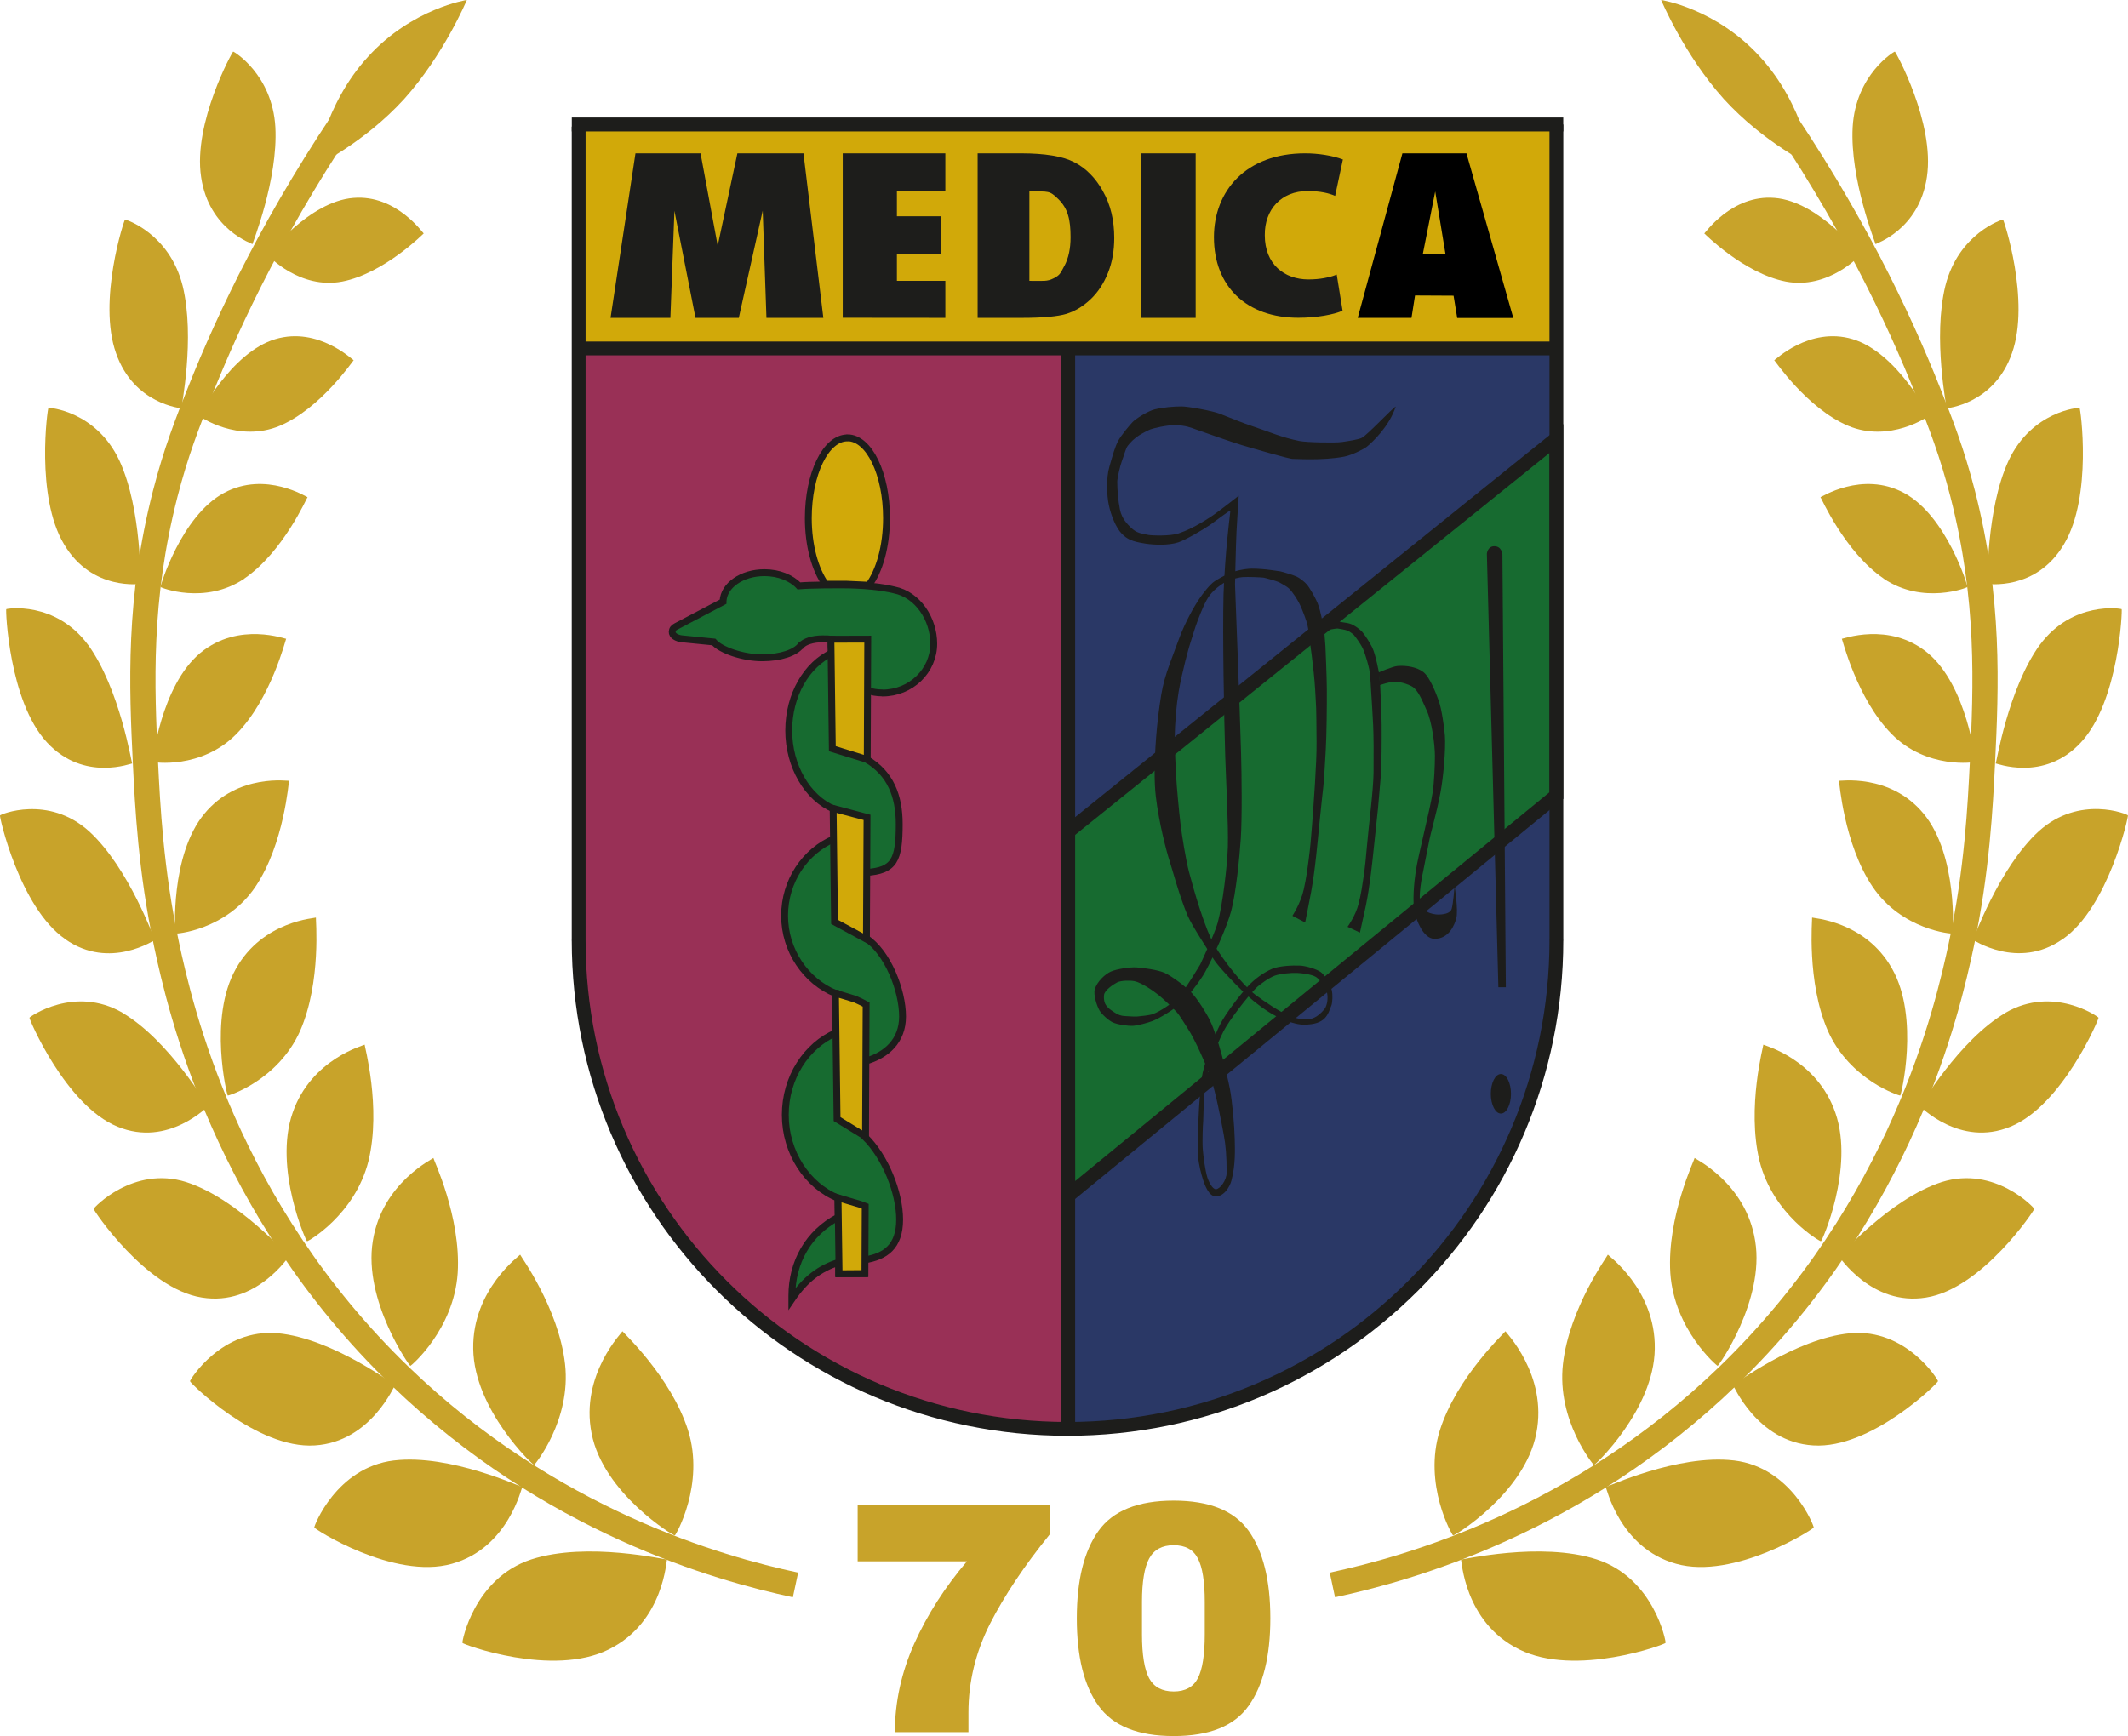 <?xml version="1.0" encoding="UTF-8"?>
<svg id="Laag_1" data-name="Laag 1" xmlns="http://www.w3.org/2000/svg" viewBox="0 0 210.9 172.1">
  <defs>
    <style>
      .cls-1, .cls-2 {
        fill: #176b30;
      }

      .cls-3 {
        stroke-width: 1.37px;
      }

      .cls-3, .cls-4, .cls-5, .cls-6, .cls-7 {
        fill: none;
      }

      .cls-3, .cls-4, .cls-5, .cls-2, .cls-7 {
        stroke: #1d1d1b;
      }

      .cls-4 {
        stroke-width: .68px;
      }

      .cls-8 {
        fill: #2a3866;
      }

      .cls-9 {
        fill: #993056;
      }

      .cls-5, .cls-2 {
        stroke-width: 1.37px;
      }

      .cls-6 {
        stroke: #c8a32a;
        stroke-miterlimit: 10;
        stroke-width: 2.5px;
      }

      .cls-10 {
        fill: #d1a909;
      }

      .cls-11 {
        fill: #c8a32a;
      }

      .cls-12 {
        fill: #1d1d1b;
      }

      .cls-7 {
        stroke-width: 1.38px;
      }
    </style>
  </defs>
  <g>
    <path class="cls-11" d="m104.02,152.13c-2.5,3.08-4.47,6.03-5.91,8.85-1.42,2.82-2.13,5.75-2.13,8.79v1.94h-7.29c0-2.97.64-5.9,1.92-8.77,1.29-2.87,3.03-5.59,5.22-8.16h-10.83v-5.63h19.02v2.98Z"/>
    <path class="cls-11" d="m116.32,148.76c3.53,0,6.01,1,7.43,3,1.43,2.01,2.15,4.89,2.15,8.67s-.72,6.67-2.15,8.67c-1.42,2.01-3.9,3-7.43,3s-6.02-1-7.45-3c-1.44-2-2.15-4.89-2.15-8.67s.72-6.67,2.15-8.67c1.43-2,3.92-3,7.45-3Zm0,4.42c-1.14,0-1.95.44-2.43,1.32-.47.87-.71,2.3-.71,4.29v3.24c0,2.01.24,3.47.71,4.35.48.87,1.29,1.3,2.43,1.3s1.94-.43,2.39-1.3c.46-.88.69-2.33.69-4.35v-3.24c0-2.01-.23-3.45-.69-4.31-.45-.87-1.24-1.3-2.39-1.3Z"/>
  </g>
  <g>
    <path class="cls-6" d="m132.05,157.12c7.67-1.64,24.29-6.33,39.16-20.67,17.33-16.71,21.81-36.43,23.17-42.8,1.57-7.32,1.89-13.92,2.09-17.95.38-7.74.73-16.27-1.95-26.73-1.06-4.13-2.2-7.04-3.47-10.22-2.85-7.16-7.59-17.26-15.57-28.81"/>
    <g>
      <path class="cls-11" d="m199.4,35.01c1.85-5.19-.83-13.3-.89-13.24-.04-.04-4.4,1.35-5.71,6.56-1.27,5.17.16,12.13.12,12.17-.02-.06,4.7-.38,6.48-5.49Z"/>
      <path class="cls-11" d="m195.76,75.53c.06.02-.8-7.55-4.71-10.8-3.84-3.18-8.53-1.33-8.51-1.41.04.02,1.49,5.96,4.93,9.44,3.48,3.54,8.27,2.82,8.29,2.76Z"/>
      <path class="cls-11" d="m204.43,93.1c4.55-3.16,6.56-12.29,6.46-12.27,0-.1-4.77-2.09-8.83,1.57-3.98,3.64-6.48,10.78-6.54,10.78,0-.08,4.45,3.04,8.9-.08Z"/>
      <path class="cls-11" d="m202.16,63.92c-3.16,4.38-4.31,11.75-4.37,11.77-.02-.08,4.75,1.91,8.45-2.1,3.78-4.07,4.11-13.22,4.03-13.2-.02-.06-4.87-.85-8.11,3.54Z"/>
      <path class="cls-11" d="m196.94,57.9c-.02-.06,4.83.76,7.61-3.94,2.86-4.75,1.63-13.56,1.55-13.52-.04-.06-4.73.3-7.04,5.23-2.24,4.87-2.06,12.18-2.12,12.23Z"/>
      <path class="cls-11" d="m183.61,33.62c-4.31-1.29-7.75,2.15-7.77,2.09.04,0,3.24,4.77,7.32,6.5,4.13,1.73,7.99-.93,7.99-.99.06,0-3.14-6.28-7.54-7.6Z"/>
      <path class="cls-11" d="m167.95,114.79c.04.06-2.76,5.84-2.41,11.41.38,5.61,4.63,9.22,4.69,9.2.04.1,4.69-6.5,3.72-12.38-.91-5.79-6.06-8.19-6.01-8.23Z"/>
      <path class="cls-11" d="m180.47,123.05c.06.08,3.34-7.24,1.43-12.73-1.85-5.39-7.18-6.72-7.14-6.76.04.04-1.67,6.22-.38,11.53,1.35,5.37,6.04,8,6.08,7.96Z"/>
      <path class="cls-11" d="m193.5,92.55c.06.04.56-7.77-2.86-11.89-3.34-4.05-8.41-3.2-8.39-3.26.04.02.47,6.26,3.34,10.51,2.9,4.3,7.89,4.69,7.91,4.63Z"/>
      <path class="cls-11" d="m186.68,57.36c3.9,2.64,8.31.89,8.31.83.06,0-2.04-7.04-6.28-9.32-4.17-2.25-8.29.48-8.29.41.04,0,2.41,5.45,6.26,8.07Z"/>
      <path class="cls-11" d="m188.33,108.59c.06.06,1.95-7.67-.8-12.54-2.67-4.81-7.96-5.03-7.94-5.09.04.04-.57,6.36,1.57,11.24,2.19,4.91,7.12,6.44,7.16,6.4Z"/>
      <path class="cls-11" d="m157.97,145.23c.02.1,5.95-5.47,6.03-11.51.1-5.94-4.71-9.32-4.65-9.34.02.06-3.82,5.27-4.45,10.84-.63,5.59,3.02,10.02,3.08,10.02Z"/>
      <path class="cls-11" d="m183.36,132.17c-5.49.52-11.57,5.19-11.63,5.13.06-.08,2.35,5.64,7.97,5.99,5.77.38,12.45-6.28,12.37-6.37.04-.08-3.12-5.26-8.71-4.75Z"/>
      <path class="cls-11" d="m171.85,144.78c-5.63-.66-12.66,2.7-12.72,2.62.06-.06,1.33,6.06,6.98,7.62,5.76,1.63,13.72-3.5,13.64-3.6.06-.06-2.16-5.95-7.89-6.64Z"/>
      <path class="cls-11" d="m192.44,117.18c-5.17,1.67-10.16,7.42-10.22,7.37.04-.08,3.22,4.97,8.67,4.08,5.57-.87,10.8-8.75,10.72-8.79.02-.08-3.9-4.31-9.17-2.66Z"/>
      <path class="cls-11" d="m190.97,17.54c.81-5.37-3.14-12.49-3.18-12.43-.04-.02-3.88,2.25-4.18,7.5-.28,5.19,2.29,11.55,2.27,11.59-.04-.04,4.32-1.37,5.09-6.66Z"/>
      <path class="cls-11" d="m198.77,100.4c-4.65,2.73-8.45,9.3-8.51,9.28.02-.08,3.94,4.1,8.99,2.01,5.15-2.09,8.81-10.76,8.73-10.8,0-.08-4.47-3.24-9.21-.5Z"/>
      <path class="cls-11" d="m158.25,154.59c-5.59-1.81-13.42.08-13.46,0,.08-.04.26,6.18,5.75,8.91,5.59,2.82,14.59-.52,14.53-.64.06-.08-1.12-6.4-6.82-8.27Z"/>
      <path class="cls-11" d="m179.64,16.5c.02.06-.83-6.1-5.21-10.87C170.08.83,164.59-.02,164.63,0c.02.04,2.29,5.45,6.22,9.82,3.98,4.37,8.77,6.64,8.79,6.68Z"/>
      <path class="cls-11" d="m152.26,142.09c1.16-5.84-3.12-10.1-3.06-10.12.02.06-4.81,4.49-6.5,9.82-1.69,5.37,1.23,10.42,1.31,10.42.02.12,7.1-4.15,8.25-10.12Z"/>
      <path class="cls-11" d="m168.91,23.14s3.92,3.96,8.07,4.77c4.21.81,7.37-2.58,7.35-2.62.06-.02-4.07-5.33-8.45-5.67-4.3-.36-6.94,3.58-6.98,3.52Z"/>
    </g>
  </g>
  <g>
    <path class="cls-6" d="m78.84,157.12c-7.67-1.64-24.29-6.33-39.16-20.67-17.33-16.71-21.81-36.43-23.17-42.8-1.57-7.32-1.89-13.92-2.09-17.95-.38-7.74-.73-16.27,1.95-26.73,1.06-4.13,2.2-7.04,3.47-10.22,2.85-7.16,7.59-17.26,15.57-28.81"/>
    <g>
      <path class="cls-11" d="m11.5,35.01c-1.85-5.19.83-13.3.89-13.24.04-.04,4.4,1.35,5.71,6.56,1.27,5.17-.16,12.13-.12,12.17.02-.06-4.7-.38-6.48-5.49Z"/>
      <path class="cls-11" d="m15.14,75.53c-.06.02.8-7.55,4.71-10.8,3.84-3.18,8.53-1.33,8.51-1.41-.04.02-1.49,5.96-4.93,9.44-3.48,3.54-8.27,2.82-8.29,2.76Z"/>
      <path class="cls-11" d="m6.47,93.1C1.91,89.94-.1,80.82,0,80.84c0-.1,4.77-2.09,8.83,1.57,3.98,3.64,6.48,10.78,6.54,10.78,0-.08-4.45,3.04-8.9-.08Z"/>
      <path class="cls-11" d="m8.73,63.92c3.16,4.38,4.31,11.75,4.37,11.77.02-.08-4.75,1.91-8.45-2.1-3.78-4.07-4.11-13.22-4.03-13.2.02-.06,4.87-.85,8.11,3.54Z"/>
      <path class="cls-11" d="m13.96,57.9c.02-.06-4.83.76-7.61-3.94-2.86-4.75-1.63-13.56-1.55-13.52.04-.06,4.73.3,7.04,5.23,2.24,4.87,2.06,12.18,2.12,12.23Z"/>
      <path class="cls-11" d="m27.28,33.62c4.31-1.29,7.75,2.15,7.77,2.09-.04,0-3.24,4.77-7.32,6.5-4.13,1.73-7.99-.93-7.99-.99-.06,0,3.14-6.28,7.54-7.6Z"/>
      <path class="cls-11" d="m42.95,114.79c-.04.06,2.76,5.84,2.41,11.41-.38,5.61-4.63,9.22-4.69,9.2-.04.1-4.69-6.5-3.72-12.38.91-5.79,6.06-8.19,6.01-8.23Z"/>
      <path class="cls-11" d="m30.43,123.05c-.06.08-3.34-7.24-1.43-12.73,1.85-5.39,7.18-6.72,7.14-6.76-.04.04,1.67,6.22.38,11.53-1.35,5.37-6.04,8-6.08,7.96Z"/>
      <path class="cls-11" d="m17.4,92.55c-.06.04-.56-7.77,2.86-11.89,3.34-4.05,8.41-3.2,8.39-3.26-.04.02-.47,6.26-3.34,10.51-2.9,4.3-7.89,4.69-7.91,4.63Z"/>
      <path class="cls-11" d="m24.22,57.36c-3.9,2.64-8.31.89-8.31.83-.06,0,2.04-7.04,6.28-9.32,4.17-2.25,8.29.48,8.29.41-.04,0-2.41,5.45-6.26,8.07Z"/>
      <path class="cls-11" d="m22.57,108.59c-.06.06-1.95-7.67.8-12.54,2.67-4.81,7.96-5.03,7.94-5.09-.04.04.57,6.36-1.57,11.24-2.19,4.91-7.12,6.44-7.16,6.4Z"/>
      <path class="cls-11" d="m52.93,145.23c-.02.1-5.95-5.47-6.03-11.51-.1-5.94,4.71-9.32,4.65-9.34-.02.06,3.82,5.27,4.45,10.84.63,5.59-3.02,10.02-3.08,10.02Z"/>
      <path class="cls-11" d="m27.54,132.17c5.49.52,11.57,5.19,11.63,5.13-.06-.08-2.35,5.64-7.97,5.99-5.77.38-12.45-6.28-12.37-6.37-.04-.08,3.12-5.26,8.71-4.75Z"/>
      <path class="cls-11" d="m39.05,144.78c5.63-.66,12.66,2.7,12.72,2.62-.06-.06-1.33,6.06-6.98,7.62-5.76,1.63-13.72-3.5-13.64-3.6-.06-.06,2.16-5.95,7.89-6.64Z"/>
      <path class="cls-11" d="m18.45,117.18c5.17,1.67,10.16,7.42,10.22,7.37-.04-.08-3.22,4.97-8.67,4.08-5.57-.87-10.8-8.75-10.72-8.79-.02-.08,3.9-4.31,9.17-2.66Z"/>
      <path class="cls-11" d="m19.93,17.54c-.81-5.37,3.14-12.49,3.18-12.43.04-.02,3.88,2.25,4.18,7.5.28,5.19-2.29,11.55-2.27,11.59.04-.04-4.32-1.37-5.09-6.66Z"/>
      <path class="cls-11" d="m12.13,100.4c4.65,2.73,8.45,9.3,8.51,9.28-.02-.08-3.94,4.1-8.99,2.01-5.15-2.09-8.81-10.76-8.73-10.8,0-.08,4.47-3.24,9.21-.5Z"/>
      <path class="cls-11" d="m52.65,154.59c5.59-1.81,13.42.08,13.46,0-.08-.04-.26,6.18-5.75,8.91-5.59,2.82-14.59-.52-14.53-.64-.06-.08,1.12-6.4,6.82-8.27Z"/>
      <path class="cls-11" d="m31.26,16.5c-.02.06.83-6.1,5.21-10.87C40.82.83,46.31-.02,46.27,0c-.02.04-2.29,5.45-6.22,9.82-3.98,4.37-8.77,6.64-8.79,6.68Z"/>
      <path class="cls-11" d="m58.63,142.09c-1.16-5.84,3.12-10.1,3.06-10.12-.02.06,4.81,4.49,6.5,9.82,1.69,5.37-1.23,10.42-1.31,10.42-.02.12-7.1-4.15-8.25-10.12Z"/>
      <path class="cls-11" d="m41.99,23.14s-3.92,3.96-8.07,4.77c-4.21.81-7.37-2.58-7.35-2.62-.06-.02,4.07-5.33,8.45-5.67,4.3-.36,6.94,3.58,6.98,3.52Z"/>
    </g>
  </g>
  <g>
    <rect class="cls-10" x="57.35" y="12.34" width="96.9" height="22.2"/>
    <polygon class="cls-8" points="154.03 97.71 151.8 108.35 146.82 118.89 137.91 129.75 127.73 136.31 116.35 140.39 105.87 141.55 105.87 84.39 105.87 34.54 154.25 34.54 154.03 97.71"/>
    <polygon class="cls-9" points="105.87 141.55 101.81 141.55 91.58 139.43 82.6 135.64 73.79 129.47 64.61 118.62 59.06 106.8 57.35 96.23 57.35 34.54 105.87 34.54 105.87 141.55"/>
    <polygon class="cls-12" points="62.98 15.2 69.43 15.2 71.13 24.36 73.08 15.2 79.63 15.2 81.6 31.51 75.96 31.51 75.59 20.88 73.22 31.51 68.93 31.51 66.84 20.9 66.44 31.51 60.51 31.51 62.98 15.2"/>
    <polygon class="cls-12" points="83.52 15.2 93.69 15.2 93.69 18.97 88.89 18.97 88.89 21.44 93.23 21.44 93.23 25.19 88.89 25.19 88.89 27.84 93.69 27.84 93.69 31.51 83.52 31.5 83.52 15.2"/>
    <path class="cls-12" d="m109.31,18.95c-.74-1.32-1.69-2.28-2.84-2.87-1.15-.59-2.91-.88-5.28-.88h-4.3v16.31h4.36c2.11,0,3.59-.14,4.45-.4.86-.27,1.65-.75,2.38-1.44.73-.69,1.31-1.57,1.73-2.62.42-1.05.62-2.21.62-3.46,0-1.77-.37-3.31-1.12-4.63Zm-3.82,7.4c-.41.77-.43.91-1.07,1.24-.64.33-.98.25-2.4.25v-8.86c1.93,0,1.99-.1,2.86.75.97.95,1.22,2.05,1.22,3.79,0,1.12-.2,2.07-.61,2.84Z"/>
    <polygon class="cls-12" points="113.08 15.2 118.5 15.2 118.5 31.51 113.06 31.51 113.08 15.2"/>
    <path d="m145.35,15.2h-6.36l-4.43,16.31h5.33s.35-2.22.35-2.22l3.82.02.36,2.21h5.56l-4.64-16.31Zm-4.34,9.99l1.23-6.21,1.02,6.21h-2.26Z"/>
    <path class="cls-12" d="m133.06,30.8c-.87.38-2.52.7-4.39.7-5.1,0-8.36-3.07-8.36-7.99,0-4.57,3.16-8.31,9.04-8.31,1.29,0,2.71.22,3.74.61l-.77,3.61c-.58-.26-1.45-.48-2.74-.48-2.58,0-4.26,1.82-4.23,4.38,0,2.88,1.94,4.38,4.32,4.38,1.16,0,2.07-.19,2.81-.48l.58,3.58Z"/>
    <polygon class="cls-2" points="105.87 118.53 105.84 82.46 154.25 43.47 154.25 78.86 105.87 118.53"/>
    <path class="cls-12" d="m149.75,108.43c0,1.08-.45,1.96-1,1.96s-1-.88-1-1.96.45-1.96,1-1.96,1,.88,1,1.96Z"/>
    <path class="cls-12" d="m148.5,97.87h.74l-.34-42.92s-.06-.8-.8-.8c-.68,0-.74.74-.74.74l1.14,42.97Z"/>
    <path class="cls-12" d="m144.17,87.91s.37,2.32.16,3.11c-.16.63-.7,2.05-2.16,2.05-.57,0-1.07-.53-1.39-1.12-.26-.48-.44-.96-.56-1.43-.27-1.02-.07-3.1.09-4.14.27-1.73,1.38-5.95,1.68-7.84.15-.98.22-2.7.22-3.6,0-1.15-.32-3.47-.81-4.5-.29-.62-.7-1.73-1.25-2.24-.31-.28-1.24-.62-1.95-.62-.5,0-1.45.34-1.45.34l-.11-1.26s1.38-.6,1.88-.64c.9-.07,1.92.12,2.54.6.65.5,1.26,2.11,1.54,2.88.27.77.54,2.6.6,3.42.1,1.43-.17,4.25-.44,5.65-.45,2.37-.93,3.73-1.19,5.15-.17.9-.54,2.73-.54,2.73,0,0-.63,2.74-.13,3.44.35.49.77.62,1.09.7.44.11.84.07,1.11.02.23-.04.67-.16.77-.51.16-.57.28-2.19.28-2.19Z"/>
    <path class="cls-12" d="m133.54,91.87l1.24.58s.45-2.02.59-2.69c.41-2,.64-4.34.8-5.85.55-5.19.3-2.64.65-6.65.12-1.35.12-4.07.11-5.42,0-.95-.14-3.81-.14-3.81l-.11-1.26s-.33-1.87-.69-2.6c-.22-.44-.73-1.28-1.08-1.63-.21-.21-.7-.55-.97-.66-.2-.09-.64-.17-.86-.19-.15-.02-.44-.08-.59-.09-.35-.03-1.41-.04-1.41-.04l.17.97s1.1-.25,1.35-.22c.17.02.77.13.93.2.18.08.53.3.66.45.24.28.71.97.87,1.31.14.31.34.92.43,1.25.16.58.28,1.03.31,1.56.03.47.05.76.09,1.44.05.91.17,2.54.2,3.39q.07,1.62.04,4.66c-.02,1.82-.5,5.43-.65,7.25-.1,1.22-.2,2.16-.34,3.11-.12.82-.24,1.66-.49,2.65-.31,1.24-1.11,2.31-1.11,2.31Z"/>
    <path class="cls-12" d="m128.11,90.8l1.24.65s.45-2.26.59-3.02c.41-2.24.63-4.87.8-6.56.49-5,.39-2.86.65-7.46.09-1.52.12-4.56.11-6.08,0-1.07-.14-4.27-.14-4.27l-.11-1.41s-.33-2.1-.69-2.92c-.22-.49-.73-1.44-1.08-1.83-.21-.24-.7-.62-.97-.74-.2-.1-1.41-.49-1.63-.52-.15-.02-1.37-.21-1.86-.23-.7-.04-1.15-.1-2.16.11-.79.17-1.62.55-2.48,1.1-.46.3-1.17,1.22-1.48,1.68-.56.82-1.42,2.35-2.02,3.94-1.56,4.16-1.66,4.37-2.09,7.72-.09.7-.58,5.12-.24,8,.31,2.63,1.07,5.5,1.37,6.4.25.78.98,3.52,1.79,5.42.42.99,2.01,3.38,2.6,4.35.39.64,2.53,2.94,3.88,4.06.34.28,1.33,1.07,2.31,1.56,1.14.57,2.1.83,2.7.83,2.22,0,2.4-1.04,2.74-1.88.14-.34.14-1.15.06-1.5-.12-.53-.65-1.49-1.08-1.82-.44-.33-1.55-.64-2.1-.66-.75-.03-2.05.03-2.74.32-.88.38-1.76,1.03-2.41,1.74-.78.84-2.18,2.68-2.71,3.7-.63,1.22-1.46,3.51-1.76,4.85-.18.79-.32,2.77-.37,3.57-.06,1-.16,3.72-.09,4.71.07.91.3,1.73.5,2.37.15.48.57,1.6,1.21,1.62.9.04,1.46-1.04,1.59-1.55.43-1.61.35-3.12.33-4.17-.03-1.26-.24-3.72-.48-4.95-.34-1.72-1.2-5.16-1.96-6.74-.35-.74-1.24-2.14-1.8-2.74-.58-.62-1.96-1.67-2.73-2.02-.64-.28-2.07-.49-2.77-.53-.64-.04-1.96.15-2.55.42-.54.24-1.36.98-1.58,1.76-.15.52.2,1.63.47,2.09.22.38.91,1,1.31,1.18.47.22,1.5.37,2.01.34.5-.03,1.48-.3,1.95-.48.76-.3,2.16-1.19,2.77-1.73.73-.66,1.95-2.26,2.43-3.13.79-1.44,2.16-4.45,2.58-6.04.47-1.74.83-5.34.95-7.14.14-2.12.09-6.36.03-8.48-.11-4.18-.6-16.73-.6-16.73,0,0,.08-3.97.15-5.29.04-.88.22-3.53.22-3.53,0,0-2.04,1.61-2.76,2.08-1.5.99-2.52,1.43-3.21,1.66-.84.28-2.66.21-2.97.15-.7-.14-1.18-.17-1.76-.74-.29-.29-.89-.84-1.08-1.8-.17-.86-.26-1.91-.26-2.74,0-.37.3-1.64.46-2.05.21-.54.37-1.24.58-1.51.27-.34.6-.69,1.1-1.02.31-.2.92-.52,1.16-.61.26-.1,1.57-.43,2.44-.41,1,0,1.64.27,2,.4.87.31,3.59,1.27,4.59,1.57.86.26,4.89,1.43,5.07,1.37.07-.02,2.96.2,5.12-.23.79-.16,1.93-.75,2.22-.98.55-.45,2.22-2.01,2.86-3.98-.37.2-2.8,2.81-3.36,3.1-.3.16-1.23.31-2,.42-.65.09-3.45.04-4.17-.1-1.88-.38-2.98-.91-4.53-1.42-1.11-.36-2.51-.95-3.39-1.29-.75-.29-3.13-.72-3.79-.72-.76,0-1.82.09-2.64.29-.67.16-1.85.91-2.17,1.23-.33.33-1.15,1.34-1.42,1.82-.35.62-.58,1.48-.91,2.63-.33,1.13-.26,2.84-.06,3.79.2.98.71,2.29,1.3,2.87.52.51.93.76,2.4.98.84.12,2.24.18,3.2-.14.7-.23,2.35-1.2,3.08-1.69.54-.37,2.08-1.57,2.07-1.44-.11.83-.22,2.02-.28,2.56-.16,1.43-.36,4.31-.4,5.75-.1,4.01.05,12.04.17,16.05.07,2.24.32,6.72.26,8.96-.06,1.9-.51,5.69-1.01,7.53-.29,1.08-1.73,4.13-1.73,4.13,0,0-1.49,2.51-2.15,3.22-.51.56-1.81,1.43-2.52,1.69-.37.14-1.18.21-1.58.25-.32.02-.96-.03-1.28-.05-.3-.02-.62-.1-1.11-.45-.43-.3-.42-.29-.67-.59-.13-.15-.28-.53-.22-1.05.05-.46.9-1.04,1.31-1.25.39-.19,1.3-.2,1.72-.11.68.14,1.87.96,2.41,1.4.46.38,1.35,1.21,1.75,1.65.33.36.81,1.2,1.08,1.6.76,1.14,1.85,3.66,2.31,4.95.48,1.37,1.03,4.24,1.29,5.66.19,1.01.28,2.06.28,3.72,0,.75-.65,1.62-1.06,1.64-.35.02-.74-.8-.84-1.13-.24-.77-.41-2.13-.47-2.88-.03-.43-.02-1.12-.01-1.55,0-.29.04-.97.06-1.26.07-1.38-.03-2.62.34-4.25.31-1.37,1-3.26,1.66-4.57.55-1.08,2.36-3.42,3.21-4.28.38-.39,1.34-1.05,1.85-1.24.55-.21,1.68-.31,2.27-.28.47.02,1.45.15,1.84.4.39.25,1,1.04,1.09,1.49.08.37.11,1.01-.14,1.52-.14.29-.59.7-.86.88-.53.34-1.22.52-2.63,0-.96-.35-2.7-1.55-3.47-2.13-1.27-.96-3.25-3.53-4.05-4.91-.96-1.66-2.03-5.4-2.52-7.26-.31-1.19-.71-3.61-.85-4.82-.14-1.17-.36-3.52-.43-4.7-.05-.95-.13-2.49-.13-3.8,0-1.44.17-3.29.38-4.53.36-2.1,1.03-4.41,1.05-4.49.34-1.05.56-1.87.87-2.66.29-.74.68-1.79,1.17-2.44.53-.7,1.49-1.34,1.98-1.5.47-.15.98-.27,1.27-.29.51-.04,1.82.02,2.07.05.17.02,1.39.37,1.55.46.18.1.81.45.96.6.45.45.83,1.1,1.02,1.46.18.35.41.92.54,1.28.28.78.35,1.04.43,1.82.05.44.17,1.21.28,2.08.12.95.29,2.43.34,3.39.11,2.17.11,1.05.14,5.23.02,2.04-.29,6.09-.44,8.13-.1,1.37-.2,2.42-.34,3.49-.12.92-.24,1.86-.49,2.97-.31,1.39-1.11,2.59-1.11,2.59Z"/>
    <path class="cls-5" d="m154.25,93.2c0,26.76-21.69,48.45-48.45,48.45s-48.45-21.69-48.45-48.45"/>
    <line class="cls-7" x1="56.67" y1="12.34" x2="154.93" y2="12.34"/>
    <line class="cls-5" x1="57.35" y1="93.23" x2="57.35" y2="12.55"/>
    <line class="cls-3" x1="154.25" y1="12.34" x2="154.25" y2="93.23"/>
    <line class="cls-5" x1="57.35" y1="34.54" x2="154.25" y2="34.54"/>
    <line class="cls-5" x1="105.87" y1="34.52" x2="105.87" y2="141.53"/>
    <g>
      <path class="cls-1" d="m87.47,68.7c2.8,0,5.07-2.19,5.07-4.89,0-2.43-1.57-4.86-3.92-5.33-1.27-.31-3.11-.5-5.16-.5-.13,0-.27,0-.4,0-.99,0-1.93.01-2.77.04-.4.01-.76.03-1.11.06-.74-.79-1.99-1.31-3.42-1.31-2.22,0-4.02,1.25-4.1,2.82,0,.02,0,.04,0,.06h0s-4.64,2.44-4.64,2.44h0c-.28.14-.38.29-.4.54-.02.36.43.65,1,.7h0s3.12.31,3.12.31h0c.7.82,2.92,1.57,4.78,1.57s3.3-.51,3.85-1.22h.03c.33-.39,1.15-.66,2.11-.66.32,0,.63,0,.91.03-.02.15-.04.31-.04.46,0,.3.04.6.09.89-2.51,1.16-4.3,4.17-4.3,7.71s1.87,6.69,4.47,7.78l.03,2.95c-2.88,1.23-4.91,4.18-4.91,7.63s2.11,6.51,5.07,7.71l.04,3.88c-2.95,1.28-5.04,4.45-5.04,8.16s2.17,7.01,5.22,8.24l.02,1.9c-2.95,1.55-4.59,4.45-4.59,7.8,0,.1,0,.21,0,.31,1.32-1.95,2.77-3.05,4.63-3.63v1.12h2.58v-1.37c2.04-.33,3.47-1.3,3.47-4s-1.44-6.25-3.43-8.19l.03-7.51c2.1-.59,3.69-2.03,3.69-4.43,0-2.57-1.46-6.35-3.64-7.78l.02-6.5c2.82-.19,3.29-1.23,3.29-4.81,0-2.77-.87-5.02-3.25-6.42l.02-6.83c.49.16,1,.26,1.55.26Z"/>
      <path class="cls-4" d="m87.47,68.7c2.8,0,5.07-2.19,5.07-4.89,0-2.43-1.57-4.86-3.92-5.33-1.27-.31-3.11-.5-5.16-.5-.13,0-.27,0-.4,0-.99,0-1.93.01-2.77.04-.4.01-.76.03-1.11.06-.74-.79-1.99-1.31-3.42-1.31-2.22,0-4.02,1.25-4.1,2.82,0,.02,0,.04,0,.06h0s-4.64,2.44-4.64,2.44h0c-.28.14-.38.29-.4.54-.02.36.43.65,1,.7h0s3.12.31,3.12.31h0c.7.82,2.92,1.57,4.78,1.57s3.3-.51,3.85-1.22h.03c.33-.39,1.15-.66,2.11-.66.32,0,.63,0,.91.03-.02.15-.04.31-.04.46,0,.3.04.6.09.89-2.51,1.16-4.3,4.17-4.3,7.71s1.87,6.69,4.47,7.78l.03,2.95c-2.88,1.23-4.91,4.18-4.91,7.63s2.11,6.51,5.07,7.71l.04,3.88c-2.95,1.28-5.04,4.45-5.04,8.16s2.17,7.01,5.22,8.24l.02,1.9c-2.95,1.55-4.59,4.45-4.59,7.8,0,.1,0,.21,0,.31,1.32-1.95,2.77-3.05,4.63-3.63v1.12h2.58v-1.37c2.04-.33,3.47-1.3,3.47-4s-1.44-6.25-3.43-8.19l.03-7.51c2.1-.59,3.69-2.03,3.69-4.43,0-2.57-1.46-6.35-3.64-7.78l.02-6.5c2.82-.19,3.29-1.23,3.29-4.81,0-2.77-.87-5.02-3.25-6.42l.02-6.83c.49.16,1,.26,1.55.26Z"/>
    </g>
    <g>
      <path class="cls-10" d="m82.8,98.46l.16,12.48,2.82,1.73.06-13.09c-.2-.11-.88-.45-1.05-.51-.55-.19-1.97-.6-2-.61Zm.26,20.28v.34s.1,7.19.1,7.19l2.56-.02.03-6.67-.47-.18-2.22-.66Zm-.49-38.6l.14,11.25,3.16,1.71.06-12.07h0s-3.36-.89-3.36-.89Zm1.41-36.73c-2.14,0-3.87,3.56-3.87,7.96,0,2.73.68,5.11,1.7,6.54h2.02l1.94.09.31.04c1.07-1.42,1.78-3.87,1.78-6.68,0-4.4-1.73-7.96-3.87-7.96Zm-1.63,19.96h0l.14,10.85,3.46,1.07.05-11.93h0s-3.66.01-3.66.01Z"/>
      <path class="cls-4" d="m82.8,98.46l.16,12.48,2.82,1.73.06-13.09c-.2-.11-.88-.45-1.05-.51-.55-.19-1.97-.6-2-.61Zm.26,20.28v.34s.1,7.19.1,7.19l2.56-.02.03-6.67-.47-.18-2.22-.66Zm-.49-38.6l.14,11.25,3.16,1.71.06-12.07h0s-3.36-.89-3.36-.89Zm1.41-36.73c-2.14,0-3.87,3.56-3.87,7.96,0,2.73.68,5.11,1.7,6.54h2.02l1.94.09.31.04c1.07-1.42,1.78-3.87,1.78-6.68,0-4.4-1.73-7.96-3.87-7.96Zm-1.63,19.96h0l.14,10.85,3.46,1.07.05-11.93h0s-3.66.01-3.66.01Z"/>
    </g>
  </g>
</svg>